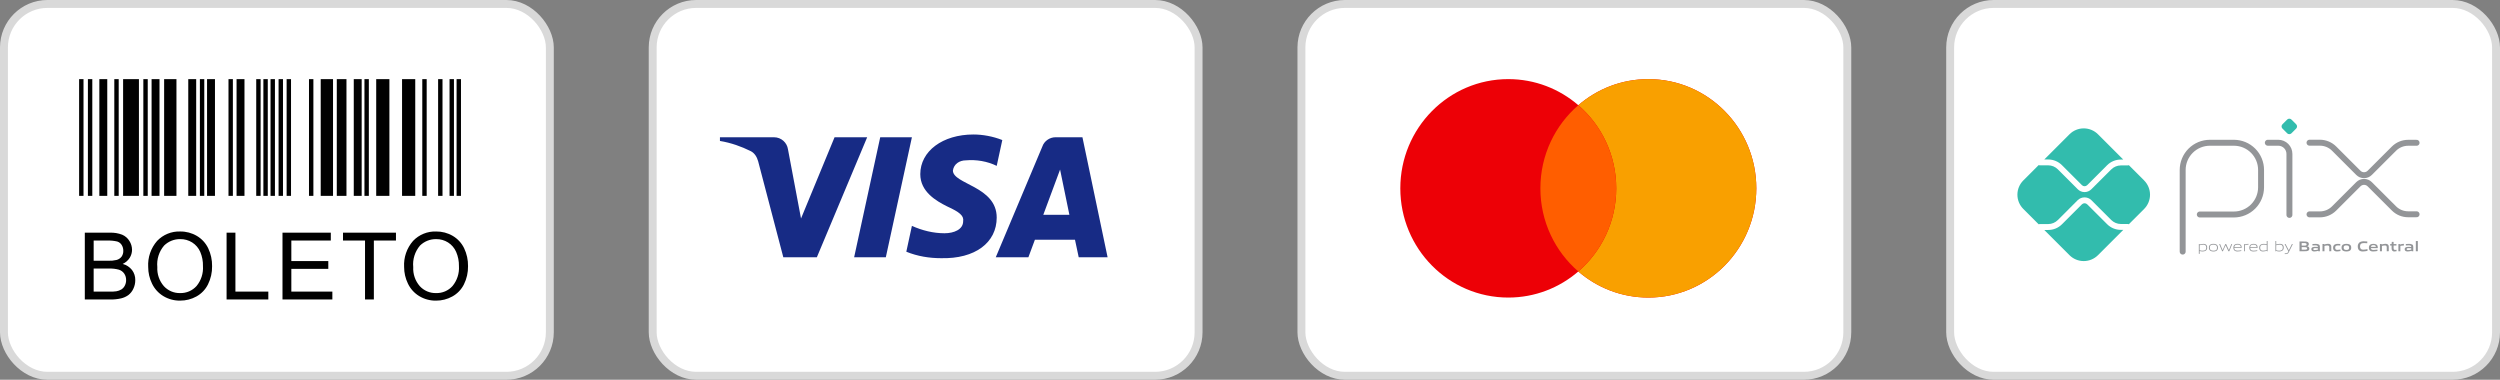 <svg xmlns="http://www.w3.org/2000/svg" width="316" height="48" viewBox="0 0 316 48" fill="none"><rect x="0" y="0" width="316" height="48" fill="#808080" stroke="none"/><rect x="246.5" y="0.5" width="69" height="47" rx="5.5" fill="white" stroke="#D9D9D9"></rect><path d="M275.89 31.803V21.482C275.89 21.031 275.979 20.584 276.152 20.167C276.325 19.75 276.578 19.371 276.898 19.051C277.217 18.732 277.596 18.479 278.013 18.306C278.43 18.134 278.877 18.045 279.329 18.045H282.373C283.282 18.047 284.153 18.409 284.796 19.053C285.438 19.697 285.799 20.569 285.799 21.478V23.675C285.799 24.587 285.437 25.461 284.792 26.106C284.147 26.751 283.272 27.113 282.36 27.113H278.056" stroke="#939598" stroke-width="0.751" stroke-linecap="round" stroke-linejoin="round"></path><path d="M286.653 18.043H287.972C288.346 18.043 288.705 18.192 288.97 18.456C289.235 18.721 289.383 19.08 289.383 19.454V27.165" stroke="#939598" stroke-width="0.751" stroke-linecap="round" stroke-linejoin="round"></path><path d="M289.098 16.849L288.5 16.249C288.464 16.214 288.436 16.172 288.417 16.126C288.398 16.079 288.388 16.03 288.388 15.98C288.388 15.93 288.398 15.88 288.417 15.834C288.436 15.788 288.464 15.746 288.5 15.71L289.098 15.112C289.134 15.076 289.176 15.048 289.222 15.029C289.268 15.01 289.318 15 289.368 15C289.418 15 289.467 15.01 289.514 15.029C289.56 15.048 289.602 15.076 289.637 15.112L290.237 15.71C290.272 15.746 290.3 15.788 290.319 15.834C290.339 15.88 290.348 15.93 290.348 15.98C290.348 16.03 290.339 16.079 290.319 16.126C290.3 16.172 290.272 16.214 290.237 16.249L289.637 16.849C289.602 16.884 289.56 16.912 289.514 16.931C289.467 16.951 289.418 16.96 289.368 16.96C289.318 16.96 289.268 16.951 289.222 16.931C289.176 16.912 289.134 16.884 289.098 16.849Z" fill="#32BCAD"></path><path d="M291.922 18.037H293.233C293.907 18.037 294.554 18.305 295.031 18.782L298.097 21.847C298.191 21.941 298.303 22.016 298.426 22.068C298.55 22.119 298.682 22.145 298.816 22.145C298.949 22.145 299.081 22.119 299.205 22.068C299.328 22.016 299.44 21.941 299.534 21.847L302.592 18.793C302.828 18.557 303.109 18.369 303.417 18.241C303.726 18.114 304.056 18.048 304.39 18.048H305.455" stroke="#939598" stroke-width="0.751" stroke-linecap="round" stroke-linejoin="round"></path><path d="M291.922 27.096H293.233C293.907 27.096 294.554 26.828 295.031 26.351L298.097 23.287C298.191 23.193 298.303 23.118 298.426 23.066C298.55 23.015 298.682 22.989 298.816 22.989C298.949 22.989 299.081 23.015 299.205 23.066C299.328 23.118 299.44 23.193 299.534 23.287L302.592 26.34C302.828 26.576 303.109 26.764 303.417 26.892C303.726 27.019 304.056 27.085 304.39 27.085H305.455" stroke="#939598" stroke-width="0.751" stroke-linecap="round" stroke-linejoin="round"></path><path d="M268.076 29.054C267.752 29.055 267.432 28.992 267.133 28.868C266.834 28.744 266.562 28.562 266.334 28.333L263.819 25.824C263.73 25.738 263.612 25.691 263.488 25.691C263.365 25.691 263.247 25.738 263.158 25.824L260.634 28.347C260.406 28.577 260.134 28.759 259.835 28.882C259.536 29.006 259.216 29.069 258.892 29.068H258.397L261.582 32.254C262.059 32.732 262.707 33 263.383 33C264.059 33 264.706 32.732 265.184 32.254L268.378 29.059L268.076 29.054Z" fill="#32BCAD"></path><path d="M258.892 20.158C259.215 20.158 259.536 20.221 259.835 20.345C260.134 20.469 260.405 20.651 260.634 20.88L263.158 23.404C263.246 23.491 263.365 23.541 263.488 23.541C263.612 23.541 263.731 23.491 263.819 23.404L266.334 20.889C266.562 20.66 266.834 20.478 267.133 20.354C267.432 20.23 267.752 20.167 268.076 20.168H268.38L265.186 16.974C264.95 16.737 264.669 16.549 264.36 16.421C264.051 16.293 263.719 16.227 263.385 16.227C263.05 16.227 262.719 16.293 262.41 16.421C262.101 16.549 261.82 16.737 261.583 16.974L258.399 20.158H258.892Z" fill="#32BCAD"></path><path d="M271.021 22.809L269.093 20.882C269.05 20.899 269.003 20.909 268.957 20.909H268.079C267.622 20.911 267.184 21.093 266.861 21.416L264.342 23.927C264.23 24.039 264.097 24.128 263.951 24.188C263.804 24.249 263.647 24.28 263.489 24.28C263.169 24.28 262.861 24.154 262.635 23.928L260.11 21.403C259.787 21.08 259.35 20.898 258.893 20.896H257.814C257.77 20.895 257.726 20.886 257.684 20.87L255.747 22.808C255.51 23.044 255.322 23.325 255.194 23.634C255.066 23.943 255 24.274 255 24.609C255 24.944 255.066 25.275 255.194 25.584C255.322 25.893 255.51 26.174 255.747 26.41L257.684 28.348C257.726 28.332 257.77 28.323 257.814 28.322H258.893C259.35 28.32 259.787 28.137 260.11 27.814L262.635 25.29C262.865 25.071 263.17 24.948 263.488 24.948C263.806 24.948 264.112 25.071 264.342 25.29L266.857 27.805C267.181 28.128 267.618 28.31 268.075 28.313H268.952C269 28.313 269.046 28.323 269.089 28.341L271.017 26.413C271.495 25.935 271.763 25.288 271.763 24.612C271.763 23.936 271.495 23.288 271.017 22.811" fill="#32BCAD"></path><path d="M278.511 30.925C278.351 30.932 278.193 30.956 278.038 30.997V31.626C278.156 31.668 278.281 31.689 278.406 31.688C278.722 31.688 278.871 31.581 278.871 31.303C278.871 31.043 278.748 30.925 278.511 30.925ZM277.932 32.093V30.85H278.019L278.028 30.904C278.189 30.861 278.354 30.834 278.52 30.825C278.635 30.817 278.75 30.85 278.843 30.918C278.894 30.968 278.933 31.028 278.958 31.095C278.982 31.161 278.991 31.233 278.985 31.303C278.991 31.383 278.975 31.462 278.939 31.532C278.904 31.603 278.849 31.662 278.782 31.704C278.668 31.76 278.542 31.788 278.416 31.785C278.287 31.785 278.16 31.765 278.037 31.728V32.093H277.932Z" fill="#939598"></path><path d="M279.776 30.922C279.461 30.922 279.321 31.024 279.321 31.299C279.321 31.573 279.46 31.688 279.776 31.688C280.093 31.688 280.231 31.587 280.231 31.313C280.231 31.039 280.092 30.922 279.776 30.922ZM280.182 31.688C280.061 31.763 279.919 31.799 279.776 31.79C279.634 31.798 279.492 31.763 279.37 31.688C279.314 31.643 279.269 31.584 279.241 31.518C279.212 31.451 279.201 31.378 279.208 31.306C279.202 31.233 279.213 31.16 279.241 31.094C279.27 31.027 279.314 30.968 279.37 30.922C279.492 30.847 279.634 30.812 279.776 30.821C279.919 30.812 280.061 30.847 280.182 30.922C280.239 30.967 280.283 31.026 280.311 31.093C280.34 31.159 280.351 31.232 280.344 31.304C280.351 31.376 280.34 31.449 280.312 31.516C280.283 31.584 280.239 31.643 280.182 31.688Z" fill="#939598"></path><path d="M281.674 31.76L281.323 31.005H281.316L280.97 31.76H280.88L280.505 30.847H280.622L280.934 31.611H280.941L281.28 30.847H281.381L281.729 31.611H281.736L282.041 30.847H282.154L281.78 31.76H281.674Z" fill="#939598"></path><path d="M282.825 30.92C282.533 30.92 282.434 31.05 282.419 31.238H283.237C283.229 31.03 283.122 30.92 282.831 30.92H282.825ZM282.831 31.786C282.697 31.8 282.562 31.764 282.453 31.684C282.4 31.636 282.359 31.577 282.333 31.511C282.307 31.445 282.296 31.374 282.3 31.303C282.297 31.229 282.31 31.155 282.339 31.088C282.369 31.02 282.413 30.96 282.47 30.913C282.576 30.847 282.7 30.815 282.825 30.822C282.953 30.814 283.079 30.845 283.189 30.91C283.321 30.998 283.347 31.154 283.347 31.33H282.412C282.412 31.517 282.477 31.683 282.83 31.683C282.988 31.679 283.146 31.662 283.301 31.63V31.726C283.143 31.759 282.983 31.778 282.822 31.783" fill="#939598"></path><path d="M283.651 31.76V30.847H283.738L283.747 30.901C283.893 30.853 284.045 30.826 284.199 30.822H284.212V30.923H284.187C284.041 30.926 283.896 30.951 283.757 30.995V31.758L283.651 31.76Z" fill="#939598"></path><path d="M284.83 30.92C284.538 30.92 284.438 31.05 284.424 31.238H285.243C285.234 31.03 285.127 30.92 284.837 30.92H284.83ZM284.837 31.785C284.702 31.799 284.568 31.763 284.458 31.684C284.408 31.635 284.369 31.576 284.345 31.511C284.32 31.445 284.311 31.375 284.316 31.306C284.312 31.232 284.326 31.158 284.355 31.091C284.384 31.023 284.429 30.963 284.486 30.916C284.592 30.85 284.716 30.818 284.841 30.825C284.968 30.817 285.095 30.848 285.204 30.913C285.336 31.001 285.361 31.156 285.361 31.333H284.428C284.428 31.52 284.493 31.686 284.846 31.686C285.004 31.682 285.162 31.665 285.317 31.633V31.729C285.159 31.762 284.998 31.781 284.837 31.785Z" fill="#939598"></path><path d="M286.515 30.983C286.397 30.942 286.273 30.921 286.148 30.922C285.832 30.922 285.682 31.029 285.682 31.306C285.682 31.583 285.805 31.684 286.043 31.684C286.203 31.677 286.361 31.653 286.515 31.614V30.983ZM286.535 31.76L286.526 31.705C286.365 31.749 286.201 31.776 286.034 31.786C285.919 31.794 285.804 31.761 285.712 31.691C285.66 31.642 285.621 31.582 285.596 31.515C285.571 31.448 285.562 31.377 285.569 31.306C285.563 31.227 285.578 31.148 285.614 31.078C285.65 31.008 285.704 30.948 285.771 30.907C285.886 30.849 286.012 30.821 286.14 30.825C286.267 30.826 286.394 30.846 286.516 30.883V30.466H286.623V31.76H286.535Z" fill="#939598"></path><path d="M288.185 30.925C288.025 30.932 287.867 30.956 287.712 30.997V31.624C287.83 31.667 287.955 31.689 288.081 31.688C288.396 31.688 288.545 31.582 288.545 31.304C288.545 31.043 288.422 30.925 288.185 30.925ZM288.457 31.704C288.343 31.761 288.218 31.788 288.091 31.786C287.953 31.784 287.816 31.761 287.685 31.717V31.76H287.612V30.466H287.713V30.897C287.871 30.857 288.033 30.831 288.195 30.822C288.31 30.814 288.425 30.847 288.518 30.915C288.569 30.965 288.608 31.025 288.633 31.092C288.657 31.158 288.667 31.23 288.66 31.301C288.666 31.38 288.65 31.459 288.614 31.529C288.579 31.6 288.524 31.66 288.457 31.701" fill="#939598"></path><path d="M288.794 32.114V32.013C288.846 32.013 288.895 32.022 288.929 32.022C288.99 32.027 289.052 32.011 289.104 31.977C289.155 31.943 289.194 31.893 289.214 31.834L289.248 31.762L288.772 30.849H288.895L289.301 31.634H289.308L289.696 30.849H289.816L289.309 31.871C289.215 32.056 289.114 32.117 288.929 32.117C288.884 32.119 288.839 32.118 288.794 32.114Z" fill="#939598"></path><path d="M291.286 31.241H290.932V31.56H291.287C291.53 31.56 291.623 31.533 291.623 31.399C291.623 31.265 291.496 31.241 291.286 31.241ZM291.221 30.723H290.932V31.048H291.222C291.462 31.048 291.558 31.02 291.558 30.884C291.558 30.748 291.437 30.723 291.221 30.723ZM291.769 31.674C291.639 31.756 291.482 31.76 291.195 31.76H290.657V30.525H291.182C291.43 30.525 291.581 30.525 291.707 30.605C291.749 30.63 291.783 30.666 291.805 30.709C291.828 30.753 291.838 30.801 291.834 30.85C291.837 30.911 291.819 30.971 291.784 31.021C291.749 31.071 291.697 31.107 291.639 31.124V31.131C291.797 31.167 291.9 31.248 291.9 31.423C291.903 31.473 291.893 31.523 291.87 31.567C291.847 31.612 291.812 31.649 291.769 31.674Z" fill="#939598"></path><path d="M292.978 31.378C292.877 31.369 292.764 31.363 292.65 31.363C292.465 31.363 292.4 31.401 292.4 31.486C292.4 31.571 292.454 31.608 292.596 31.608C292.725 31.603 292.853 31.585 292.978 31.554V31.378ZM293.032 31.76L293.025 31.705C292.864 31.751 292.698 31.778 292.531 31.785C292.434 31.792 292.338 31.768 292.256 31.718C292.222 31.693 292.195 31.66 292.177 31.621C292.16 31.583 292.152 31.541 292.154 31.498C292.152 31.447 292.165 31.395 292.193 31.351C292.22 31.307 292.26 31.273 292.307 31.252C292.417 31.211 292.533 31.194 292.649 31.201C292.745 31.201 292.873 31.206 292.979 31.213V31.201C292.979 31.059 292.886 31.012 292.629 31.012C292.528 31.012 292.41 31.017 292.294 31.029V30.844C292.422 30.834 292.566 30.827 292.685 30.827C292.831 30.814 292.979 30.843 293.109 30.911C293.21 30.985 293.233 31.087 293.233 31.223V31.762L293.032 31.76Z" fill="#939598"></path><path d="M294.421 31.76V31.253C294.421 31.087 294.336 31.027 294.184 31.027C294.059 31.033 293.934 31.052 293.813 31.085V31.756H293.562V30.843H293.765L293.775 30.9C293.933 30.854 294.096 30.826 294.261 30.817C294.373 30.809 294.484 30.842 294.573 30.911C294.61 30.948 294.638 30.993 294.656 31.042C294.673 31.091 294.68 31.144 294.674 31.196V31.753L294.421 31.76Z" fill="#939598"></path><path d="M295.389 31.785C295.268 31.795 295.148 31.761 295.05 31.689C294.998 31.64 294.958 31.58 294.933 31.513C294.908 31.446 294.899 31.375 294.906 31.303C294.901 31.228 294.916 31.153 294.948 31.085C294.981 31.017 295.03 30.958 295.091 30.915C295.213 30.847 295.352 30.815 295.491 30.825C295.593 30.825 295.699 30.832 295.812 30.842V31.037C295.721 31.029 295.609 31.02 295.522 31.02C295.28 31.02 295.167 31.096 295.167 31.305C295.167 31.515 295.252 31.587 295.45 31.587C295.578 31.583 295.706 31.567 295.832 31.54V31.728C295.687 31.761 295.538 31.78 295.389 31.785Z" fill="#939598"></path><path d="M296.585 31.015C296.343 31.015 296.237 31.091 296.237 31.299C296.237 31.506 296.338 31.594 296.585 31.594C296.831 31.594 296.929 31.52 296.929 31.313C296.929 31.106 296.827 31.015 296.585 31.015ZM297.021 31.689C296.889 31.764 296.737 31.798 296.585 31.785C296.433 31.797 296.28 31.764 296.147 31.689C296.087 31.646 296.04 31.587 296.01 31.52C295.98 31.453 295.968 31.379 295.975 31.306C295.968 31.232 295.98 31.158 296.01 31.09C296.04 31.023 296.087 30.964 296.147 30.92C296.28 30.846 296.433 30.813 296.585 30.825C296.737 30.813 296.888 30.846 297.021 30.92C297.08 30.964 297.127 31.022 297.156 31.09C297.186 31.157 297.198 31.23 297.191 31.304C297.198 31.377 297.186 31.451 297.156 31.518C297.127 31.586 297.08 31.645 297.021 31.689Z" fill="#939598"></path><path d="M298.658 31.786C298.499 31.796 298.343 31.75 298.214 31.657C298.066 31.535 298.022 31.345 298.022 31.141C298.016 31.04 298.036 30.939 298.08 30.847C298.124 30.756 298.19 30.676 298.272 30.617C298.432 30.529 298.613 30.488 298.795 30.5C298.932 30.5 299.072 30.509 299.225 30.521V30.744C299.094 30.732 298.932 30.723 298.806 30.723C298.454 30.723 298.305 30.857 298.305 31.141C298.305 31.425 298.443 31.561 298.702 31.561C298.888 31.555 299.072 31.53 299.252 31.487V31.709C299.057 31.754 298.858 31.78 298.658 31.787" fill="#939598"></path><path d="M299.999 30.987C299.788 30.987 299.707 31.062 299.694 31.201H300.303C300.296 31.053 300.21 30.987 299.999 30.987ZM299.961 31.786C299.825 31.798 299.688 31.762 299.576 31.684C299.524 31.636 299.484 31.577 299.459 31.511C299.434 31.445 299.424 31.374 299.43 31.304C299.426 31.231 299.439 31.158 299.469 31.091C299.498 31.025 299.543 30.966 299.6 30.92C299.72 30.848 299.859 30.815 299.999 30.825C300.136 30.816 300.274 30.848 300.394 30.916C300.54 31.017 300.552 31.178 300.554 31.366H299.688C299.694 31.505 299.769 31.594 300.024 31.594C300.187 31.59 300.349 31.575 300.509 31.547V31.726C300.328 31.76 300.145 31.78 299.961 31.786Z" fill="#939598"></path><path d="M301.684 31.76V31.253C301.684 31.087 301.6 31.027 301.449 31.027C301.323 31.033 301.199 31.052 301.077 31.085V31.756H300.823V30.843H301.031L301.04 30.9C301.198 30.854 301.361 30.826 301.526 30.817C301.638 30.809 301.749 30.842 301.838 30.911C301.875 30.948 301.904 30.993 301.921 31.042C301.939 31.091 301.945 31.144 301.94 31.196V31.753L301.684 31.76Z" fill="#939598"></path><path d="M302.66 31.786C302.604 31.791 302.547 31.782 302.496 31.759C302.444 31.736 302.399 31.701 302.365 31.656C302.314 31.573 302.291 31.477 302.298 31.38V31.039H302.114V30.85H302.298L302.325 30.574H302.551V30.85H302.909V31.039H302.551V31.331C302.547 31.39 302.556 31.449 302.576 31.505C302.591 31.534 302.616 31.558 302.645 31.573C302.675 31.588 302.708 31.594 302.741 31.589C302.802 31.588 302.863 31.582 302.923 31.57V31.753C302.836 31.772 302.749 31.783 302.66 31.786Z" fill="#939598"></path><path d="M303.157 31.76V30.847H303.36L303.37 30.904C303.515 30.855 303.667 30.827 303.82 30.822H303.852V31.039C303.823 31.039 303.79 31.039 303.764 31.039C303.644 31.039 303.524 31.055 303.407 31.086V31.758L303.157 31.76Z" fill="#939598"></path><path d="M304.781 31.378C304.674 31.369 304.566 31.363 304.452 31.363C304.266 31.363 304.201 31.401 304.201 31.486C304.201 31.571 304.256 31.608 304.398 31.608C304.527 31.603 304.655 31.585 304.781 31.554V31.378ZM304.834 31.76L304.824 31.708C304.663 31.754 304.497 31.781 304.33 31.788C304.234 31.795 304.137 31.771 304.054 31.722C304.021 31.696 303.994 31.663 303.976 31.624C303.958 31.586 303.95 31.544 303.953 31.501C303.95 31.448 303.965 31.395 303.993 31.351C304.022 31.306 304.065 31.271 304.114 31.252C304.223 31.212 304.339 31.195 304.454 31.203C304.549 31.203 304.678 31.208 304.785 31.215V31.201C304.785 31.059 304.69 31.012 304.435 31.012C304.333 31.012 304.215 31.017 304.099 31.029V30.844C304.228 30.834 304.372 30.827 304.491 30.827C304.637 30.814 304.784 30.843 304.914 30.911C305.015 30.985 305.038 31.087 305.038 31.223V31.762L304.834 31.76Z" fill="#939598"></path><path d="M305.361 30.466H305.616V31.76H305.361V30.466Z" fill="#939598"></path><rect x="164.5" y="0.5" width="69" height="47" rx="5.5" fill="white" stroke="#D9D9D9"></rect><path fill-rule="evenodd" clip-rule="evenodd" d="M199.5 34.314C197.117 36.37 194.026 37.612 190.648 37.612C183.11 37.612 177 31.431 177 23.806C177 16.181 183.11 10 190.648 10C194.026 10 197.117 11.242 199.5 13.298C201.883 11.242 204.974 10 208.352 10C215.89 10 222 16.181 222 23.806C222 31.431 215.89 37.612 208.352 37.612C204.974 37.612 201.883 36.37 199.5 34.314Z" fill="#ED0006"></path><path fill-rule="evenodd" clip-rule="evenodd" d="M199.5 34.314C202.434 31.782 204.295 28.014 204.295 23.806C204.295 19.598 202.434 15.83 199.5 13.298C201.883 11.242 204.974 10 208.352 10C215.89 10 222 16.181 222 23.806C222 31.431 215.89 37.612 208.352 37.612C204.974 37.612 201.883 36.37 199.5 34.314Z" fill="#F9A000"></path><path fill-rule="evenodd" clip-rule="evenodd" d="M199.5 13.298C202.434 15.83 204.295 19.598 204.295 23.806C204.295 28.014 202.434 31.782 199.5 34.314C196.566 31.782 194.705 28.014 194.705 23.806C194.705 19.598 196.566 15.83 199.5 13.298Z" fill="#FF5E00"></path><rect x="82.5" y="0.5" width="69" height="47" rx="5.5" fill="white" stroke="#D9D9D9"></rect><path fill-rule="evenodd" clip-rule="evenodd" d="M103.251 32.517H99.01L95.83 20.385C95.679 19.827 95.359 19.333 94.887 19.101C93.711 18.517 92.414 18.051 91 17.817V17.35H97.831C98.774 17.35 99.481 18.051 99.599 18.866L101.249 27.617L105.488 17.35H109.61L103.251 32.517ZM111.968 32.517H107.963L111.26 17.35H115.265L111.968 32.517ZM120.447 21.551C120.565 20.735 121.272 20.267 122.097 20.267C123.393 20.15 124.805 20.385 125.984 20.967L126.691 17.702C125.512 17.235 124.216 17 123.039 17C119.152 17 116.324 19.101 116.324 22.017C116.324 24.235 118.327 25.399 119.742 26.101C121.272 26.8 121.861 27.267 121.743 27.967C121.743 29.017 120.565 29.484 119.388 29.484C117.974 29.484 116.56 29.134 115.265 28.549L114.558 31.817C115.972 32.399 117.502 32.634 118.917 32.634C123.275 32.749 125.984 30.65 125.984 27.5C125.984 23.533 120.447 23.3 120.447 21.551ZM140 32.517L136.82 17.35H133.404C132.697 17.35 131.99 17.817 131.754 18.517L125.866 32.517H129.989L130.812 30.3H135.877L136.349 32.517H140ZM133.994 21.434L135.17 27.15H131.872L133.994 21.434Z" fill="#172B85"></path><rect x="0.5" y="0.5" width="69" height="47" rx="5.5" fill="white" stroke="#D9D9D9"></rect><g clip-path="url(#clip0_1129_52)"><path d="M10 10H10.556V24.755H10V10ZM11.111 10H11.667V24.755H11.111V10ZM14.448 10H15.004V24.755H14.448V10ZM25.265 10H25.82V24.755H25.265V10ZM28.881 10H29.436V24.755H28.881V10ZM32.387 10H32.943V24.755H32.387V10ZM33.291 10H33.847V24.755H33.292L33.291 10ZM34.196 10H34.752V24.755H34.196V10ZM35.213 10H35.769V24.755H35.213L35.213 10ZM36.23 10H36.785V24.755H36.23V10ZM39.057 10H39.612V24.755H39.056L39.057 10ZM46.066 10H46.622V24.755H46.066V10ZM53.377 10H53.933V24.755H53.377L53.377 10ZM55.377 10H55.933V24.755H55.377V10ZM56.823 10H57.379V24.755H56.823V10ZM57.713 10H58.268V24.755H57.713V10ZM18.118 10H18.674V24.755H18.118V10ZM12.557 10H13.558V24.755H12.557V10ZM19.161 10H20.161V24.755H19.161V10ZM23.797 10H24.798V24.755H23.797V10ZM26.171 10H27.172V24.755H26.171V10ZM29.902 10H30.902V24.755H29.902V10ZM40.538 10H42.094V24.755H40.538V10ZM42.571 10H43.793V24.755H42.569L42.571 10ZM44.716 10H45.716V24.755H44.716V10ZM47.552 10H49.22V24.755H47.552V10ZM50.819 10H52.487V24.755H50.819V10ZM15.56 10H17.561V24.755H15.56V10ZM20.746 10H22.303V24.755H20.746V10Z" fill="#010101"></path><path d="M10.72 37.856V29.41H13.889C14.418 29.39 14.947 29.477 15.441 29.666C15.821 29.829 16.141 30.104 16.357 30.456C16.571 30.788 16.686 31.175 16.689 31.57C16.689 31.931 16.587 32.285 16.395 32.59C16.179 32.926 15.871 33.194 15.508 33.361C15.974 33.481 16.388 33.75 16.687 34.127C16.964 34.495 17.109 34.946 17.099 35.406C17.102 35.788 17.016 36.166 16.849 36.51C16.707 36.818 16.494 37.087 16.227 37.296C15.949 37.496 15.635 37.638 15.302 37.715C14.855 37.817 14.398 37.865 13.94 37.856L10.72 37.856ZM11.838 32.959H13.665C14.021 32.973 14.378 32.94 14.726 32.861C14.981 32.797 15.207 32.649 15.368 32.441C15.518 32.225 15.594 31.967 15.584 31.704C15.589 31.443 15.519 31.186 15.383 30.964C15.252 30.753 15.049 30.597 14.812 30.525C14.391 30.428 13.959 30.389 13.527 30.407H11.839L11.838 32.959ZM11.838 36.859H13.941C14.195 36.866 14.45 36.853 14.702 36.819C14.93 36.782 15.149 36.702 15.347 36.583C15.528 36.466 15.675 36.303 15.773 36.111C15.887 35.893 15.945 35.65 15.941 35.404C15.948 35.11 15.864 34.821 15.699 34.578C15.536 34.344 15.3 34.172 15.027 34.088C14.625 33.979 14.209 33.931 13.792 33.947H11.838V36.859ZM18.732 33.743C18.661 32.54 19.067 31.357 19.861 30.45C20.235 30.057 20.688 29.747 21.191 29.543C21.693 29.337 22.234 29.241 22.776 29.26C23.517 29.25 24.246 29.444 24.884 29.82C25.505 30.186 26.003 30.729 26.316 31.378C26.653 32.086 26.821 32.861 26.808 33.645C26.822 34.441 26.645 35.229 26.291 35.943C25.97 36.593 25.457 37.128 24.822 37.477C24.194 37.823 23.488 38.002 22.771 37.998C22.021 38.011 21.283 37.812 20.641 37.424C20.023 37.049 19.528 36.502 19.217 35.85C18.896 35.194 18.73 34.473 18.732 33.743ZM19.885 33.761C19.837 34.64 20.133 35.503 20.71 36.167C20.971 36.452 21.29 36.678 21.645 36.83C22.001 36.981 22.384 37.055 22.771 37.045C23.159 37.055 23.545 36.981 23.902 36.828C24.26 36.674 24.579 36.446 24.84 36.157C25.423 35.453 25.714 34.552 25.655 33.639C25.671 33.022 25.554 32.408 25.312 31.839C25.099 31.349 24.744 30.933 24.293 30.646C23.842 30.363 23.318 30.216 22.786 30.223C22.408 30.217 22.034 30.286 21.683 30.426C21.333 30.566 21.013 30.774 20.744 31.038C20.424 31.41 20.184 31.843 20.036 32.311C19.889 32.779 19.837 33.272 19.885 33.76V33.761ZM28.64 37.856V29.41H29.757V36.858H33.916V37.856L28.64 37.856ZM35.707 37.856V29.41H41.814V30.407H36.825V32.995H41.497V33.986H36.825V36.859H42.01V37.856L35.707 37.856ZM46.139 37.856V30.407H43.355V29.41H50.05V30.407H47.256V37.856L46.139 37.856ZM51.08 33.743C51.01 32.54 51.417 31.357 52.212 30.45C52.586 30.057 53.039 29.748 53.542 29.543C54.044 29.338 54.585 29.242 55.127 29.261C55.868 29.251 56.597 29.444 57.235 29.82C57.856 30.187 58.354 30.729 58.667 31.379C59.004 32.086 59.172 32.862 59.159 33.645C59.172 34.442 58.995 35.23 58.641 35.944C58.319 36.594 57.804 37.13 57.167 37.478C56.539 37.825 55.833 38.004 55.117 38C54.366 38.012 53.627 37.813 52.985 37.424C52.368 37.049 51.874 36.502 51.564 35.85C51.244 35.194 51.078 34.473 51.08 33.743ZM52.233 33.761C52.185 34.64 52.481 35.503 53.059 36.167C53.319 36.452 53.638 36.678 53.993 36.83C54.349 36.981 54.733 37.055 55.119 37.045C55.509 37.057 55.896 36.983 56.255 36.83C56.613 36.677 56.934 36.447 57.195 36.158C57.778 35.454 58.07 34.553 58.011 33.641C58.023 33.022 57.902 32.408 57.657 31.84C57.444 31.35 57.089 30.934 56.637 30.647C56.187 30.364 55.664 30.217 55.132 30.224C54.754 30.218 54.379 30.287 54.029 30.427C53.678 30.567 53.359 30.775 53.089 31.039C52.771 31.412 52.531 31.845 52.384 32.312C52.236 32.779 52.185 33.272 52.233 33.76V33.761Z" fill="black"></path></g><defs><clipPath id="clip0_1129_52"><rect width="49.159" height="28" fill="white" transform="translate(10 10)"></rect></clipPath></defs></svg>